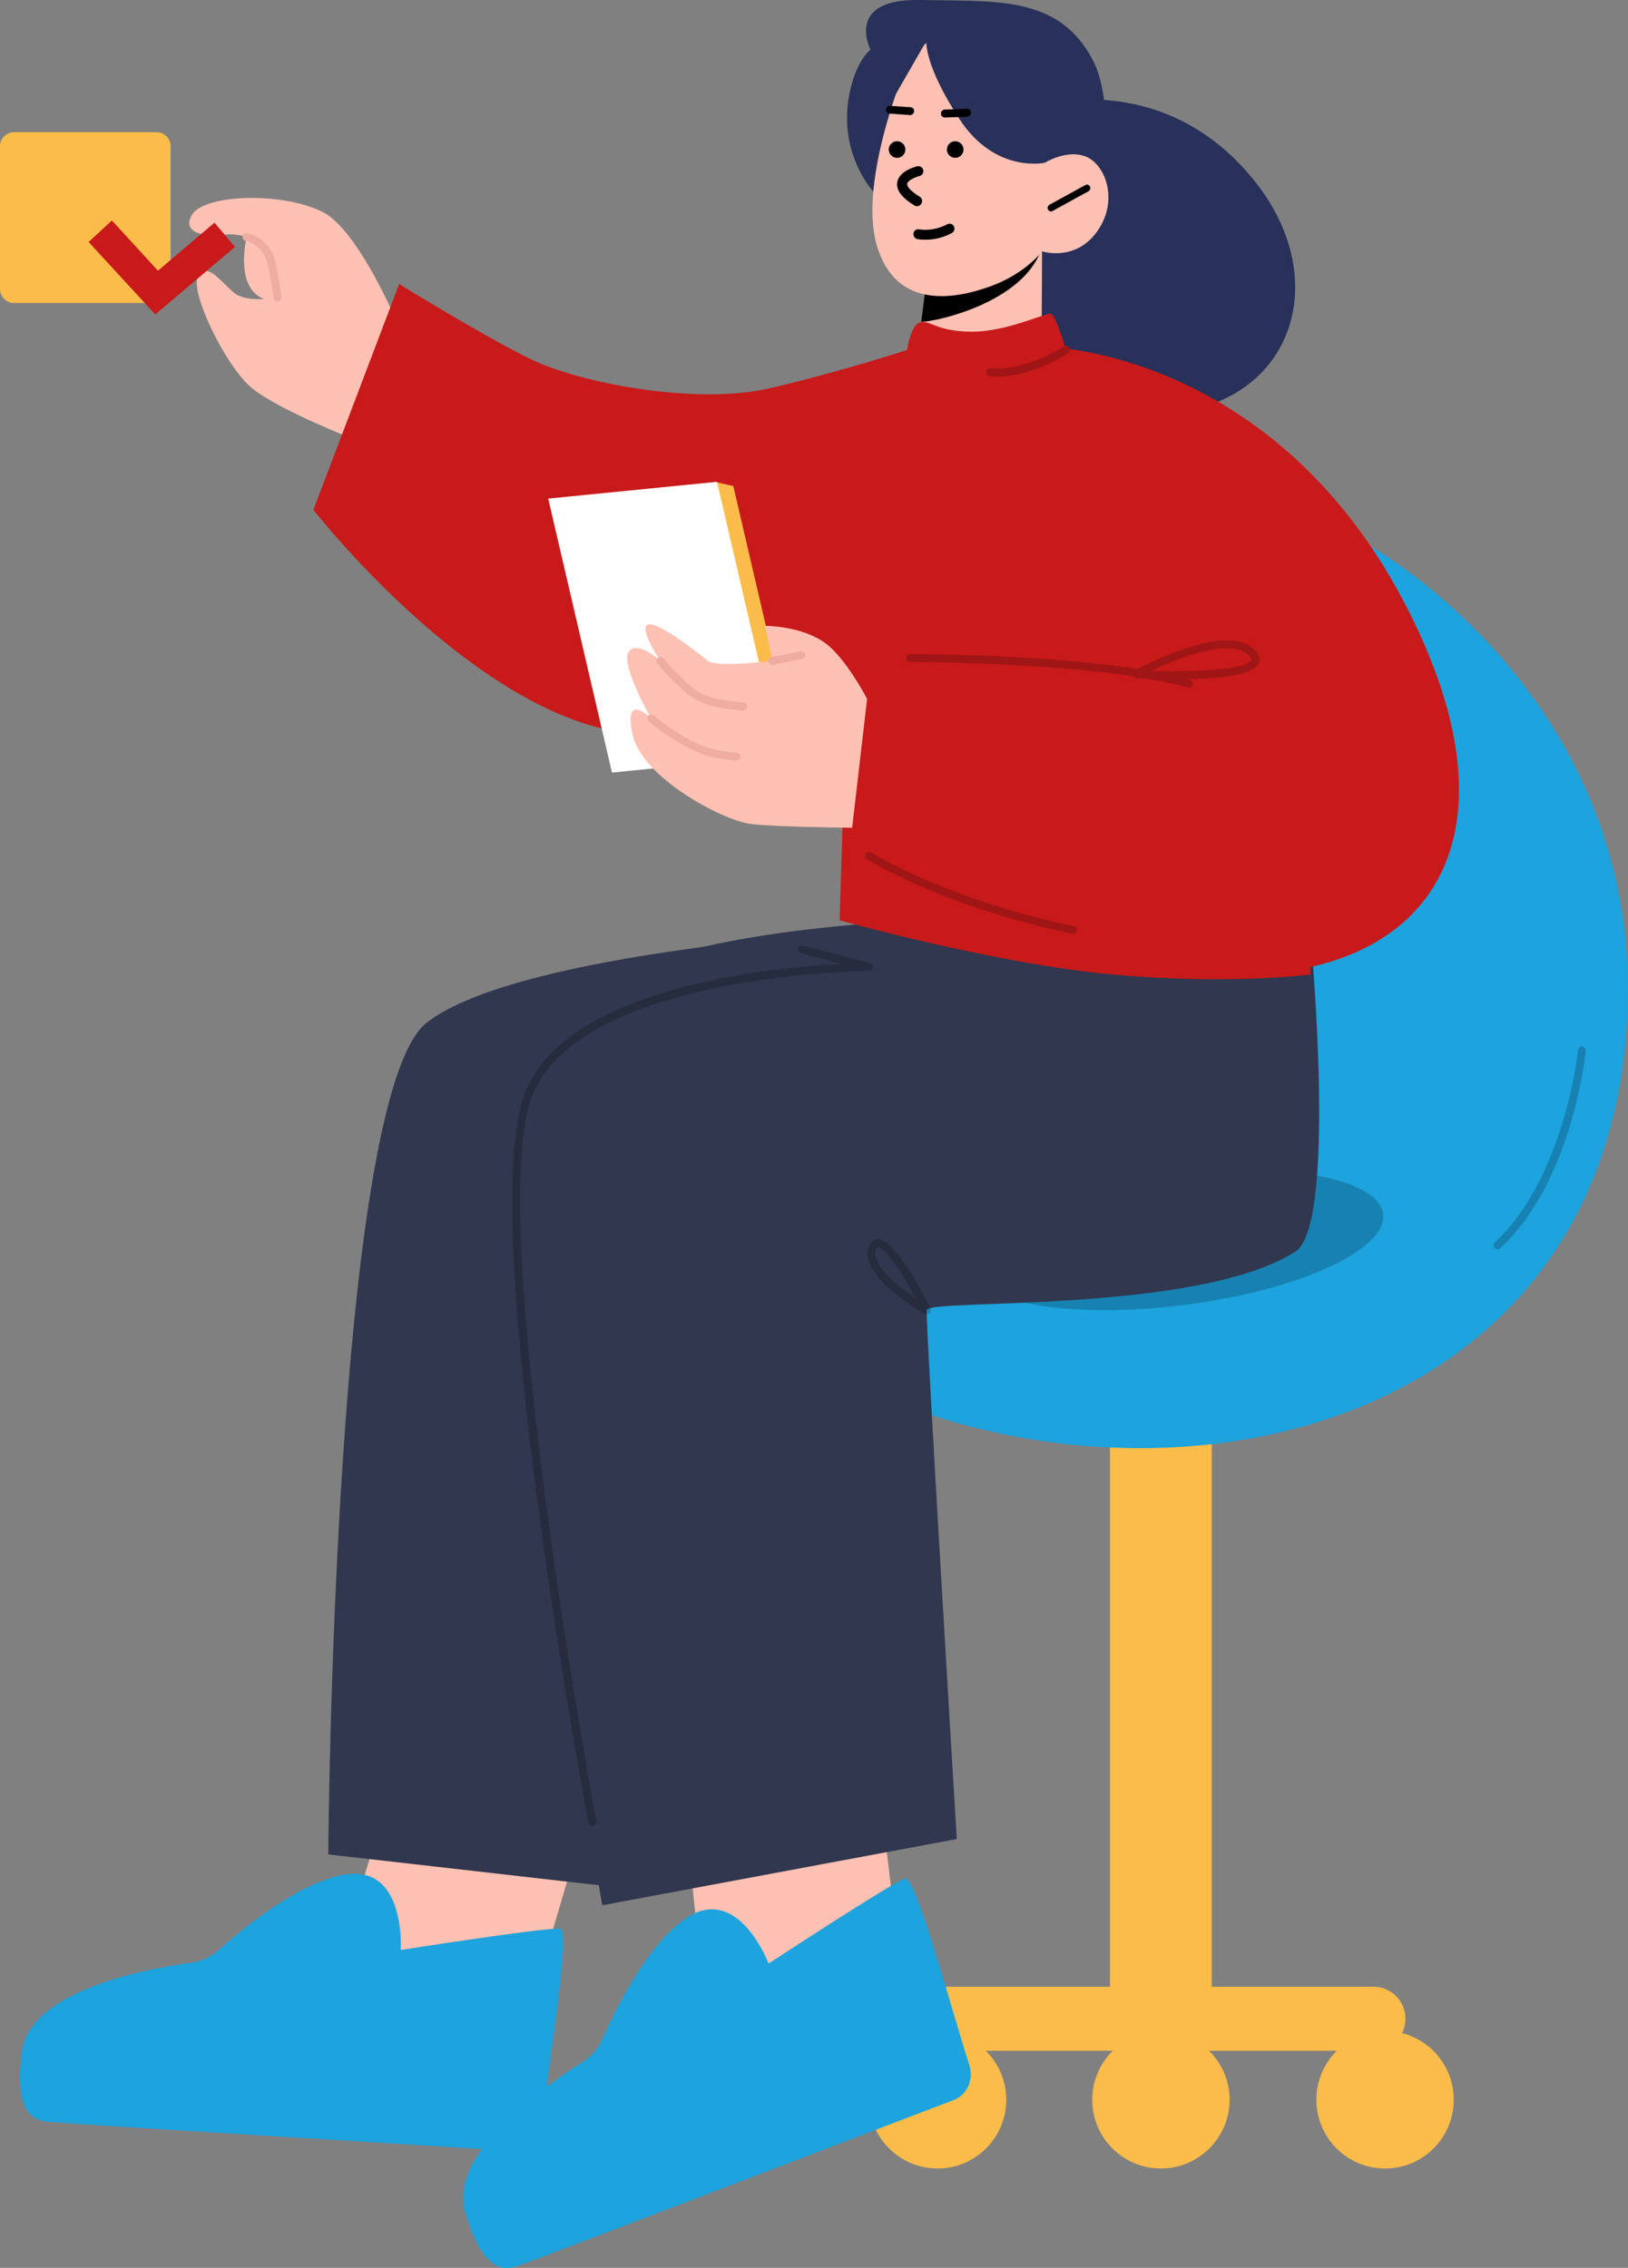 <svg width="262" height="365" viewBox="0 0 262 365" fill="none" xmlns="http://www.w3.org/2000/svg">
    <rect x="0" y="0" width="262" height="365" fill="#808080" stroke="none"/>
    <g clip-path="url(#clip0_1992_5301)">
        <path d="M92.971 297.025L85.534 322.251L54.076 316.869L61.259 293.352L92.971 297.025Z" fill="#FFC1B3"/>
        <path d="M142.054 292.459L145.468 321.281L114.01 327.327L111.081 300.341L142.054 292.459Z" fill="#FFC1B3"/>
        <path d="M40.194 35.965C40.194 35.965 36.985 46.04 42.512 48.132C48.039 50.197 48.065 44.459 48.065 44.459L44.652 37.24L40.194 35.965Z" fill="#FFC1B3"/>
        <path d="M65.665 55.987C65.665 55.987 58.431 37.342 51.86 34.077C45.288 30.838 32.756 31.246 30.846 34.638C28.935 38.056 34.666 38.133 36.144 37.776C37.621 37.418 42.079 38.413 43.148 39.944C44.218 41.474 44.626 47.876 44.626 47.876C44.626 47.876 39.735 48.871 37.621 47.085C35.507 45.3 33.367 42.086 31.89 44.433C30.413 46.779 36.347 59.099 40.601 62.517C44.855 65.909 55.68 70.169 55.68 70.169L65.665 55.987Z" fill="#FFC1B3"/>
        <path d="M44.652 48.513C45.059 48.487 45.314 48.156 45.288 47.824C45.288 47.722 45.085 45.631 44.295 42.136C43.429 38.285 39.94 37.545 39.787 37.52C39.43 37.468 39.099 37.672 39.048 38.03C38.971 38.361 39.201 38.718 39.532 38.769C39.634 38.769 42.359 39.382 43.047 42.417C43.811 45.809 44.015 47.926 44.015 47.952C44.04 48.283 44.321 48.538 44.652 48.538V48.513Z" fill="#EFACA0"/>
        <path d="M2.267 48.77H25.191C26.443 48.77 27.458 47.753 27.458 46.499L27.458 23.544C27.458 22.29 26.443 21.273 25.191 21.273L2.267 21.273C1.015 21.273 -0 22.29 -0 23.544L-0 46.499C-0 47.753 1.015 48.77 2.267 48.77Z" fill="#FBBC49"/>
        <path d="M24.987 50.606L37.825 39.74L34.514 35.838L25.42 43.566L18.008 35.48L14.264 38.949L24.987 50.606Z" fill="#C81A1A"/>
        <path d="M178.632 323.348H195.01V211.527H178.632V323.348Z" fill="#FBBC49"/>
        <path d="M152.344 330.057H221.041C223.894 330.057 226.186 327.761 226.186 324.904C226.186 322.048 223.894 319.752 221.041 319.752H152.344C149.492 319.752 147.199 322.048 147.199 324.904C147.199 327.761 149.492 330.057 152.344 330.057Z" fill="#FBBC49"/>
        <path d="M222.901 349.007C229.007 349.007 233.956 344.051 233.956 337.937C233.956 331.823 229.007 326.867 222.901 326.867C216.796 326.867 211.847 331.823 211.847 337.937C211.847 344.051 216.796 349.007 222.901 349.007Z" fill="#FBBC49"/>
        <path d="M175.778 337.937C175.778 344.059 180.745 349.007 186.833 349.007C192.921 349.007 197.888 344.033 197.888 337.937C197.888 331.841 192.921 326.867 186.833 326.867C180.745 326.867 175.778 331.841 175.778 337.937Z" fill="#FBBC49"/>
        <path d="M139.838 337.937C139.838 344.059 144.805 349.007 150.893 349.007C156.98 349.007 161.947 344.033 161.947 337.937C161.947 331.841 156.98 326.867 150.893 326.867C144.805 326.867 139.838 331.841 139.838 337.937Z" fill="#FBBC49"/>
        <path d="M220.608 87.973C220.608 87.973 269.285 114.857 261.057 172.17C253.518 224.79 200.002 241.574 154.714 229.203C109.451 216.832 116.99 181.097 116.99 181.097L220.583 87.973H220.608Z" fill="#1DA3DD"/>
        <path d="M222.595 195.381C223.309 201.171 208.892 207.726 190.399 210.047C171.907 212.368 156.319 209.562 155.58 203.772C154.841 197.982 169.284 191.427 187.776 189.106C206.268 186.785 221.857 189.591 222.595 195.381Z" fill="black" fill-opacity="0.2"/>
        <path d="M240.986 201.094C241.139 201.094 241.292 201.043 241.419 200.915C252.983 190.203 255.123 170.001 255.199 169.134C255.224 168.777 254.97 168.471 254.639 168.445C254.307 168.394 253.976 168.675 253.951 169.007C253.951 169.211 251.76 189.59 240.553 199.972C240.298 200.201 240.273 200.609 240.527 200.864C240.655 200.992 240.833 201.068 240.986 201.068V201.094Z" fill="black" fill-opacity="0.2"/>
        <path d="M82.578 346.125C84.896 346.278 86.909 344.441 87.189 341.993C88.284 332.275 91.901 310.62 90.144 310.415C87.876 310.16 64.494 313.833 64.494 313.833C64.494 313.833 65.36 300.289 55.731 301.667C48.345 302.712 39.073 310.364 35.151 313.859C33.902 314.981 32.4 315.67 30.82 315.874C23.943 316.792 4.916 320.236 3.54 330.107C1.859 342.171 6.877 341.33 9.119 341.585C11.054 341.814 66.837 345.207 82.578 346.176V346.125Z" fill="#1DA3DD"/>
        <path d="M153.491 337.989C155.656 337.172 156.752 334.673 155.987 332.326C152.982 323.016 147.353 301.795 145.646 302.33C143.481 303.044 123.69 316.027 123.69 316.027C123.69 316.027 118.901 303.325 110.674 308.554C104.382 312.558 99.059 323.348 96.945 328.169C96.257 329.699 95.187 330.949 93.837 331.816C87.953 335.489 72.033 346.508 74.861 356.047C78.299 367.729 82.502 364.898 84.667 364.184C86.527 363.572 138.718 343.626 153.466 337.989H153.491Z" fill="#1DA3DD"/>
        <path d="M168.825 16.707C168.825 16.707 187.649 11.632 201.658 28.823C215.667 45.989 206.956 67.134 184.77 66.547C162.585 65.935 157.414 43.234 157.414 43.234L168.825 16.733V16.707Z" fill="#273159"/>
        <path d="M140.552 30.837C140.552 30.837 135.203 25.149 136.527 16.12C137.444 9.999 140.093 7.984 140.093 7.984C140.093 7.984 135.814 -0.255 148.091 -5.67008e-05C160.394 0.255 170.455 -0.791 175.932 9.794C179.167 16.044 177.868 29.588 177.868 29.588L140.526 30.837H140.552Z" fill="#273159"/>
        <path d="M167.705 40.453L167.628 55.477C167.628 55.477 164.903 59.787 156.115 60.45C149.569 60.935 147.531 57.568 147.531 57.568L149.187 44.432L165.056 41.04L167.705 40.479V40.453Z" fill="#FFC1B3"/>
        <path d="M167.679 39.535C167.628 39.943 167.475 40.428 167.246 40.989C163.858 48.463 152.014 51.523 148.244 51.83L149.187 44.407L167.704 39.51L167.679 39.535Z" fill="black"/>
        <path d="M146.028 10.177C146.028 10.177 138.056 28.95 141.087 39.433C144.118 49.916 153.67 48.157 159.376 46.09C165.081 44.024 167.705 40.453 167.705 40.453C167.705 40.453 173.054 42.214 176.594 37.214C180.109 32.215 177.868 26.501 174.811 25.226C171.755 23.951 168.138 26.195 168.138 26.195L170.94 20.737C170.94 20.737 158.713 -6.785 146.054 10.177H146.028Z" fill="#FFC1B3"/>
        <path d="M168.137 26.196C168.137 26.196 160.139 27.981 154.383 19.13C148.626 10.28 149.085 6.606 149.085 6.606L143.71 15.942C143.71 15.942 142.335 9.565 144.831 5.433C147.302 1.301 149.976 2.092 149.976 2.092L167.781 6.173L172.722 20.304L168.163 26.196H168.137Z" fill="#273159"/>
        <path d="M168.968 33.987C169.114 34.039 169.284 34.027 169.406 33.949L175.17 30.782C175.436 30.633 175.562 30.286 175.403 30.008C175.265 29.737 174.932 29.616 174.658 29.787L168.894 32.954C168.628 33.103 168.502 33.45 168.661 33.728C168.734 33.853 168.835 33.963 168.961 34.008L168.968 33.987Z" fill="black"/>
        <path d="M143.036 18.271L146.424 18.518C146.788 18.536 147.071 18.269 147.107 17.935C147.126 17.571 146.89 17.27 146.526 17.252L143.261 17.037C142.896 17.019 142.614 17.287 142.577 17.62C142.547 17.929 142.765 18.199 143.06 18.278L143.036 18.271Z" fill="black"/>
        <path d="M155.879 18.716C156.114 18.618 156.29 18.378 156.262 18.114C156.252 17.759 155.95 17.498 155.595 17.508L152.035 17.64C151.68 17.65 151.42 17.952 151.43 18.307C151.44 18.662 151.742 18.923 152.097 18.913L155.657 18.781C155.657 18.781 155.818 18.769 155.889 18.739L155.879 18.716Z" fill="black"/>
        <path d="M141.622 149.621C141.622 149.621 83.751 152.886 68.697 164.568C53.643 176.25 52.828 298.452 52.828 298.452L100.027 303.834L100.46 184.183L141.622 149.621Z" fill="#30374E"/>
        <path d="M171.551 56.318C171.551 56.318 169.895 50.477 169.054 50.477C167.959 50.477 161.871 53.41 156.344 53.385C150.817 53.334 149.874 51.625 148.219 51.854C146.563 52.084 145.977 56.318 145.977 56.318C145.977 56.318 135.763 59.71 123.868 62.49C111.973 65.245 93.302 61.649 85.457 57.823C77.612 53.997 64.239 45.707 64.239 45.707L50.434 82.054C50.434 82.054 78.452 117.967 104.128 118.197C129.803 118.426 160.802 113.3 160.802 113.3L171.525 56.343L171.551 56.318Z" fill="#C81A1A"/>
        <path d="M210.981 151.484C210.981 151.484 215.235 197.167 208.459 201.452C192.641 211.502 149.34 208.976 149.136 210.838C148.932 212.7 153.976 295.98 153.976 295.98L96.919 306.641C96.919 306.641 75.956 185.077 87.826 165.462C99.696 145.848 169.615 147.71 169.615 147.71L210.981 151.459V151.484Z" fill="#30374E"/>
        <path d="M124.984 120.329L127.658 119.66L118.014 78.224L114.959 77.545L124.984 120.329Z" fill="#FBBC49"/>
        <path d="M98.488 124.34L125.653 121.636L115.39 77.545L88.225 80.249L98.488 124.34Z" fill="white"/>
        <path d="M136.323 109.016L135.126 148.117C135.126 148.117 160.164 155.132 179.064 156.841C197.964 158.55 210.904 156.841 210.904 156.841V141.741L136.323 109.016Z" fill="#C81A1A"/>
        <path d="M140.399 114.117C140.399 114.117 136.604 106.261 132.783 103.481C128.962 100.701 123.129 100.726 123.129 100.726L124.301 106.338C124.301 106.338 115.411 107.511 113.908 106.338C112.406 105.164 106.038 100.063 104.331 100.497C102.625 100.93 106.241 106.338 106.241 106.338C106.241 106.338 102.421 102.843 101.147 104.96C99.874 107.077 104.764 115.597 104.764 115.597C104.764 115.597 100.307 111.159 101.784 118.147C103.261 125.162 116.175 131.946 120.658 132.584C125.141 133.222 143.022 133.273 143.022 133.273L140.373 114.092L140.399 114.117Z" fill="#FFC1B3"/>
        <path d="M124.301 107C124.301 107 124.377 107 124.428 107L129.089 106.056C129.446 105.98 129.65 105.648 129.599 105.317C129.522 104.96 129.191 104.756 128.86 104.807L124.199 105.75C123.842 105.827 123.638 106.158 123.689 106.49C123.74 106.796 124.021 107 124.326 107H124.301Z" fill="#EFACA0"/>
        <path d="M119.64 114.346C119.971 114.346 120.251 114.091 120.277 113.734C120.277 113.377 120.022 113.096 119.666 113.07C119.615 113.07 115.31 112.841 112.916 111.642C110.521 110.443 106.777 106.005 106.752 105.954C106.522 105.674 106.115 105.648 105.86 105.878C105.58 106.107 105.554 106.515 105.784 106.77C105.936 106.974 109.706 111.464 112.355 112.79C115.004 114.116 119.436 114.346 119.615 114.346H119.64Z" fill="#EFACA0"/>
        <path d="M118.57 122.407C118.926 122.407 119.206 122.127 119.206 121.795C119.206 121.438 118.926 121.157 118.595 121.132C118.57 121.132 115.004 121.03 111.972 119.55C108.024 117.637 105.248 115.163 105.222 115.138C104.968 114.908 104.56 114.934 104.331 115.189C104.102 115.444 104.127 115.852 104.382 116.082C104.509 116.184 107.337 118.709 111.438 120.698C114.723 122.305 118.442 122.407 118.595 122.407H118.57Z" fill="#EFACA0"/>
        <path d="M95.314 293.887C95.773 293.811 96.002 293.479 95.951 293.122C95.773 292.153 78.044 196.528 85.584 176.531C93.047 156.764 139.38 156.253 139.864 156.253C140.169 156.253 140.45 156.024 140.501 155.692C140.552 155.386 140.348 155.08 140.017 155.004L129.14 152.172C128.809 152.096 128.453 152.3 128.376 152.631C128.3 152.963 128.504 153.32 128.835 153.397L135.457 155.131C123.435 155.769 90.857 159.034 84.412 176.098C76.72 196.426 93.964 289.424 94.703 293.377C94.754 293.683 95.034 293.887 95.34 293.887H95.314Z" fill="black" fill-opacity="0.2"/>
        <path d="M169.054 55.885C169.054 55.885 205.606 56.727 226.62 98.175C247.634 139.623 225.55 160.87 189.89 156.202C154.23 151.535 136.323 140.261 136.323 140.261L140.399 105.113L169.054 55.885Z" fill="#C81A1A"/>
        <path d="M191.342 110.673C191.622 110.673 191.877 110.494 191.953 110.214C192.055 109.882 191.851 109.525 191.52 109.423C177.129 105.317 147.76 105.266 146.486 105.266C146.104 105.266 145.824 105.546 145.824 105.903C145.824 106.26 146.104 106.541 146.461 106.541C147.735 106.541 176.95 106.592 191.164 110.673C191.214 110.673 191.291 110.673 191.342 110.673Z" fill="#A01515"/>
        <path d="M160.292 60.63C166.1 60.63 171.652 57.008 171.907 56.83C172.213 56.626 172.289 56.243 172.085 55.937C171.882 55.631 171.5 55.554 171.194 55.758C171.143 55.784 165.132 59.712 159.426 59.304C159.095 59.253 158.764 59.533 158.738 59.891C158.738 60.248 158.968 60.554 159.324 60.579C159.63 60.579 159.961 60.605 160.267 60.605L160.292 60.63Z" fill="#A01515"/>
        <path d="M182.885 109.142C182.605 109.142 182.35 108.913 182.299 108.658C182.223 108.377 182.35 108.097 182.605 107.944C183.216 107.612 197.455 99.781 201.989 104.679C202.829 105.597 202.753 106.337 202.549 106.796C201.581 108.862 194.857 109.321 189.279 109.321C186.63 109.321 184.261 109.219 182.885 109.142ZM185.356 107.969C192.972 108.199 200.741 107.663 201.378 106.26C201.479 106.056 201.199 105.725 201.046 105.546C200.257 104.679 198.983 104.322 197.455 104.322C193.787 104.322 188.718 106.337 185.356 107.944V107.969Z" fill="#A01515"/>
        <path d="M148.83 211.424C147.709 210.786 137.954 205.098 139.839 200.583C140.221 199.665 140.832 199.461 141.291 199.436C143.991 199.436 148.423 207.955 149.722 210.582C149.849 210.837 149.798 211.143 149.594 211.322C149.467 211.424 149.314 211.5 149.161 211.5C149.059 211.5 148.957 211.475 148.856 211.424H148.83ZM141.265 200.711C141.265 200.711 141.036 200.966 140.985 201.068C140.017 203.415 144.398 207.011 147.48 209.077C145.137 204.741 142.386 200.711 141.265 200.711Z" fill="black" fill-opacity="0.2"/>
        <path d="M172.646 150.286C172.951 150.286 173.206 150.082 173.283 149.776C173.359 149.419 173.13 149.087 172.773 149.036C172.595 149.011 154.383 145.516 140.17 137.201C139.864 137.023 139.482 137.125 139.304 137.431C139.125 137.737 139.227 138.119 139.533 138.298C153.924 146.741 172.34 150.235 172.544 150.286C172.595 150.286 172.62 150.286 172.671 150.286H172.646Z" fill="#A01515"/>
        <ellipse cx="144.367" cy="24.066" rx="1.337" ry="1.337" fill="black"/>
        <ellipse cx="153.724" cy="24.066" rx="1.337" ry="1.337" fill="black"/>
        <path d="M147.6 33.201C147.448 33.201 147.318 33.157 147.166 33.071C145.108 31.814 144.198 30.579 144.393 29.343C144.675 27.523 147.318 26.83 147.6 26.765C148.033 26.656 148.466 26.916 148.574 27.35C148.683 27.783 148.423 28.217 147.99 28.325C147.21 28.52 146.083 29.062 145.996 29.582C145.931 29.95 146.43 30.687 148.011 31.662C148.401 31.901 148.509 32.399 148.271 32.789C148.119 33.049 147.86 33.179 147.578 33.179L147.6 33.201Z" fill="black"/>
        <path d="M147.362 38.387C147.362 38.387 147.513 38.473 147.6 38.473C147.708 38.495 150.351 39.037 153.19 37.498C153.58 37.282 153.71 36.805 153.515 36.415C153.298 36.025 152.821 35.895 152.453 36.09C150.113 37.346 147.968 36.913 147.947 36.913C147.513 36.826 147.102 37.086 147.015 37.52C146.95 37.867 147.102 38.192 147.383 38.365L147.362 38.387Z" fill="black"/>
    </g>
    <defs>
        <clipPath id="clip0_1992_5301">
            <rect width="262" height="365" fill="white"/>
        </clipPath>
    </defs>
</svg>
